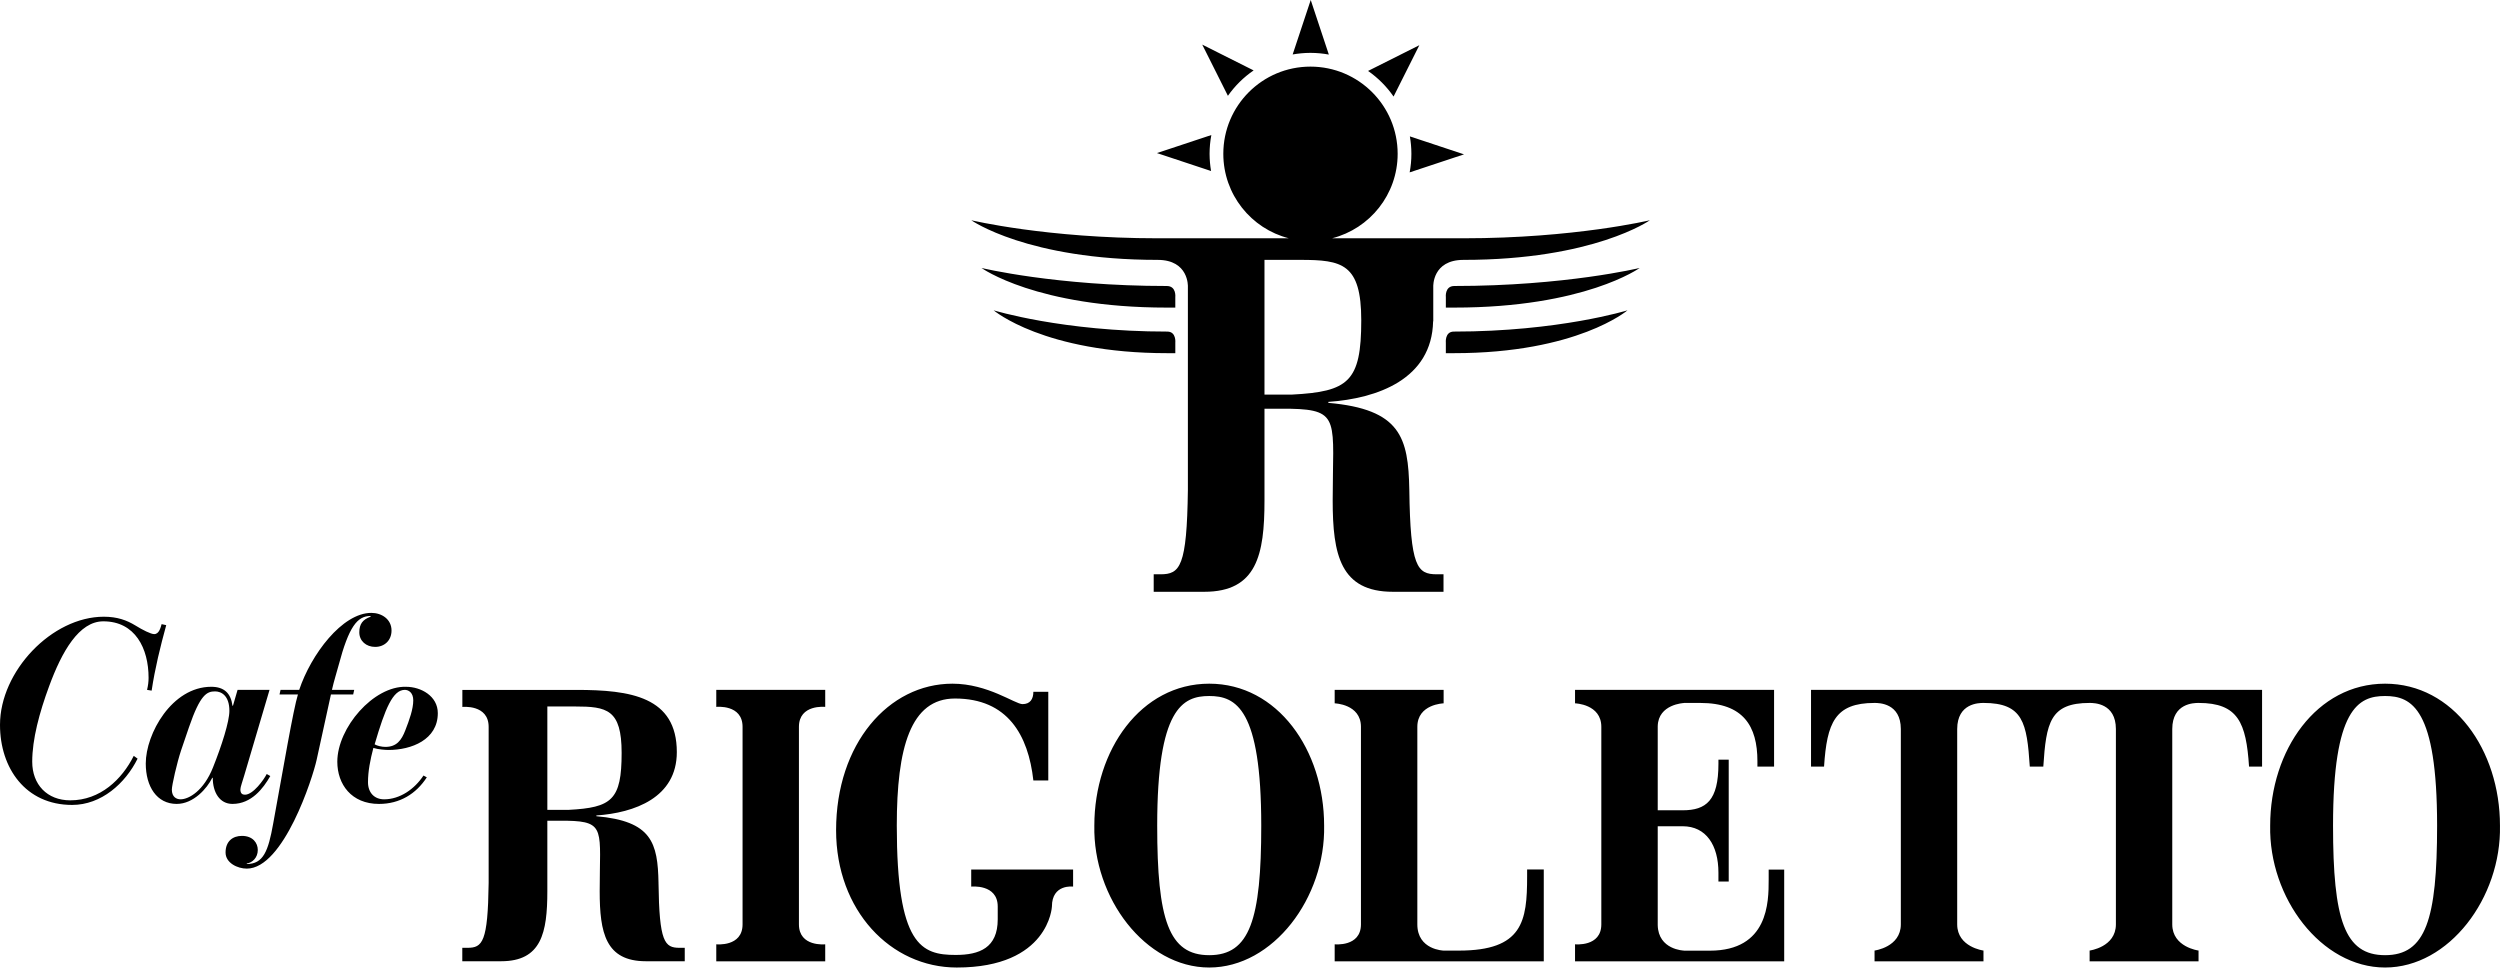 <?xml version="1.0" encoding="UTF-8"?>
<svg id="_レイヤー_1" data-name="レイヤー_1" xmlns="http://www.w3.org/2000/svg" width="221.849mm" height="85.857mm" version="1.1" viewBox="0 0 628.863 243.375">
  <!-- Generator: Adobe Illustrator 29.6.0, SVG Export Plug-In . SVG Version: 2.1.1 Build 207)  -->
  <path d="M17.689,201.322c-5.854,0-9.584-3.988-9.584-9.713,0-5.662,1.802-12.352,4.246-18.977,3.215-8.75,7.526-16.34,13.637-16.34,8.041,0,11.387,6.82,11.387,14.215,0,.967-.13,1.996-.386,3.025l1.157.193c.836-5.598,2.186-11.066,3.667-16.469l-1.158-.256c-.257.898-.644,2.508-1.866,2.508-.836,0-2.894-1.029-4.76-2.188-2.123-1.287-4.503-2.186-7.912-2.186-13.059,0-26.117,13.701-26.117,27.209,0,10.873,6.433,20.135,18.141,20.135,7.333,0,13.381-5.402,16.468-11.644l-.965-.705c-2.96,5.918-8.427,11.191-15.954,11.191ZM180.175,177.815s6.613-.715,6.613,5.018v49.685c0,5.732-6.613,5.018-6.613,5.018v4.287h27.405v-4.287s-6.613.715-6.613-5.018v-49.685c0-5.732,6.613-5.018,6.613-5.018v-4.287h-27.405v4.287ZM244.304,223.021s6.669-.715,6.669,5.018v3.209c0,7.18-4.579,8.963-10.577,8.963-8.634,0-14.814-2.365-14.814-32.535,0-19.596,3.454-31.967,14.633-31.967,13.236,0,18.449,9.17,19.722,20.617h3.754v-22.312h-3.754c0,1.842-.817,3.104-2.727,3.104-1.886,0-8.702-5.141-17.631-5.141-16.088,0-29.266,15.133-29.266,36.863,0,20.178,13.724,34.535,30.356,34.535,23.231,0,23.935-15.336,23.935-15.336,0-5.732,5.329-5.018,5.329-5.018v-4.287h-25.629v4.287ZM67.994,195.211l-.9-.514c-.708,1.416-3.41,5.209-5.468,5.209-.644,0-1.158-.256-1.158-1.35,0-.578.579-2.125.964-3.475l6.369-21.549h-8.04l-1.158,3.988h-.129c-.386-3.086-2.058-4.762-5.339-4.762-9.907,0-16.469,11.838-16.469,19.299,0,5.789,2.767,10.166,7.785,10.166,4.245,0,7.654-3.926,8.94-6.563h.129c0,3.664,1.737,6.563,4.953,6.563,4.76,0,7.719-3.861,9.521-7.014ZM53.585,193.025c-2.316,5.852-6.047,8.039-8.17,8.039-1.029,0-2.188-.578-2.188-2.443,0-1.094,1.287-6.754,2.316-9.844l1.994-5.852c2.831-8.234,4.503-9.008,6.562-9.008,1.608,0,3.602,1.094,3.602,4.891,0,2.701-1.929,8.746-4.116,14.217ZM89.093,173.533h-5.596c.515-2.314,1.222-4.438,1.673-6.176,2.573-9.713,4.696-12.414,8.04-12.414v.193c-1.994.705-2.829,1.865-2.829,3.924,0,2.185,1.737,3.666,3.986,3.666,2.381,0,4.118-1.672,4.118-4.117,0-2.83-2.445-4.44-5.082-4.44-7.333,0-15.181,10.486-18.14,19.363h-4.696l-.257,1.158h4.631c-1.158,3.73-3.667,18.461-6.239,32.549-1.223,6.818-2.444,10.1-6.627,10.1v-.129c1.352-.193,2.767-1.416,2.767-3.408,0-1.738-1.223-3.537-3.988-3.537-2.314,0-4.117,1.35-4.117,4.18,0,2.639,3.024,4.053,5.339,4.053,9.264,0,16.598-22.902,17.562-27.338l3.603-16.469h5.598l.256-1.158ZM102.152,172.76c-8.17-.256-17.305,10.293-17.305,18.85,0,5.66,3.538,10.615,10.485,10.615,5.211,0,9.327-2.512,12.028-6.691l-.835-.451c-2.252,3.41-5.918,5.982-9.907,5.982-2.444,0-4.053-1.67-4.053-4.309,0-2.766.579-5.662,1.352-8.621,1.158.387,3.087.516,3.795.516,5.789,0,12.415-2.574,12.415-9.262,0-4.311-4.245-6.629-7.976-6.629ZM101.958,183.697c-.964,2.51-2.188,4.182-5.017,4.182-.901,0-2.06-.256-2.702-.643,2.639-9.006,4.567-13.703,7.591-13.703.966,0,2.123.709,2.123,2.637,0,2.19-.966,4.891-1.995,7.527ZM165.646,222.104c-.188-10.15-1.693-15.557-15.635-16.789v-.19c9.58-.664,20.24-4.459,20.24-15.934,0-13.943-11.662-15.65-25.268-15.65h-28.679v4.287s6.613-.715,6.613,5.018v39.258c-.19,14.891-1.547,16.314-5.339,16.314h-1.29v3.377h9.769c10.143,0,11.623-7.172,11.623-17.605v-17.736h5.027c9.768.19,8.142,2.465,8.142,17.736,0,10.434,1.479,17.605,11.628,17.605h9.769v-3.377h-1.29c-3.792,0-5.12-1.424-5.312-16.314ZM142.993,203.719h-5.312v-26.008h6.923c8.064,0,11.763.727,11.763,11.668,0,11.859-2.467,13.771-13.374,14.34ZM444.899,221.354c0,5.529-.049,17.785-14.818,17.785h-6.484v-.019s-6.481-.172-6.604-6.43v-24.85h6.272c5.908,0,8.998,4.783,8.998,11.672v2.23h2.588v-30.654h-2.588v1.066c0,9.215-3.09,11.67-8.998,11.67h-6.272v-21.145c.123-5.576,6.604-5.84,6.604-5.84v-.016h4.121c10.816,0,14.352,5.822,14.352,14.65v1.359h4.19v-19.307h-50.068v3.394s6.613.178,6.613,5.91v49.685c0,5.732-6.613,5.018-6.613,5.018v4.287h52.613v-23.076h-3.904v2.607ZM599.954,171.977c-17.178,0-28.902,16.685-28.902,35.699-.363,18.141,12.816,35.699,28.902,35.699s29.266-17.559,28.902-35.699c0-19.014-11.725-35.699-28.902-35.699ZM599.954,240.271c-10.209,0-13.088-8.941-13.088-32.596,0-29.428,6.369-32.596,13.088-32.596s13.088,3.168,13.088,32.596c0,23.654-2.879,32.596-13.088,32.596ZM384.139,220.48c0,11.254-1.082,18.639-17.17,18.639h-3.832s-6.613-.166-6.613-6.602v-49.685c0-5.732,6.613-5.91,6.613-5.91v-3.394h-27.406v3.394s6.549.182,6.609,5.838v49.83c-.06,5.65-6.609,4.945-6.609,4.945v4.287h52.598v-23.109h-4.189v1.768ZM510.709,173.527h-55.154v19.309h3.277c.721-11.053,2.744-16.014,12.697-16.014,1.168,0,6.6.062,6.617,6.559v49.158c-.016,5.713-6.611,6.57-6.611,6.57v2.713h27.4v-2.713s-6.596-.857-6.611-6.57v-49.158c.018-6.496,5.449-6.559,6.617-6.559,9.953,0,10.924,4.961,11.644,16.014h3.4c.721-11.053,1.691-16.014,11.644-16.014,1.168,0,6.6.062,6.617,6.559v49.158c-.016,5.713-6.611,6.57-6.611,6.57v2.713h27.4v-2.713s-6.596-.857-6.611-6.57v-49.158c.018-6.496,5.449-6.559,6.617-6.559,9.953,0,11.977,4.961,12.697,16.014h3.277v-19.309h-58.309ZM304.176,171.977c-17.178,0-28.902,16.685-28.902,35.699-.363,18.141,12.815,35.699,28.902,35.699s29.264-17.559,28.901-35.699c0-19.014-11.725-35.699-28.901-35.699ZM304.176,240.271c-10.209,0-13.088-8.941-13.088-32.596,0-29.428,6.368-32.596,13.088-32.596s13.086,3.168,13.086,32.596c0,23.654-2.879,32.596-13.086,32.596ZM304.638,43.009c-.055-.321-.104-.644-.147-.969-.009-.067-.017-.134-.025-.201-.035-.283-.067-.567-.094-.853-.014-.157-.024-.315-.035-.472-.016-.214-.033-.428-.043-.644-.018-.392-.03-.786-.03-1.182,0-.413.011-.823.031-1.23.016-.338.043-.673.072-1.008.005-.056.008-.113.013-.169.074-.784.185-1.556.329-2.317l-13.684,4.54,13.613,4.515s-.001-.005-.002-.008ZM326.218,13.535c.043-.006.088-.01.133-.017.316-.041.635-.079.957-.108.131-.013.264-.02.394-.03.246-.018.492-.039.738-.051.398-.019.797-.03,1.197-.03.41,0,.814.011,1.217.031.293.014.586.038.877.062.094.008.188.013.281.022.369.034.736.079,1.104.128.006,0,.012.002.018.002.379.052.756.114,1.129.183l-4.555-13.727-4.545,13.7c.008-.001.012-.002.018-.003.344-.061.69-.115,1.037-.163ZM308.88,24.094c1.755-2.495,3.944-4.661,6.465-6.383l-12.929-6.491,6.459,12.88s.003-.004.004-.006ZM354.931,40.845c-.006.077-.01.156-.018.233-.07.772-.182,1.534-.322,2.285l13.676-4.537-13.623-4.519c.061.344.113.689.158,1.037.006.032.01.065.014.096.041.317.076.635.105.956.012.124.02.248.027.372.02.246.039.491.051.738.019.391.029.785.029,1.181,0,.411-.01.818-.029,1.224-.016.313-.043.623-.068.934ZM350.546,24.288l6.482-12.917-12.898,6.473c2.504,1.746,4.684,3.93,6.416,6.443ZM365.716,88.84c31.045,0,43.676-10.782,43.676-10.782,0,0-17.248,5.35-43.676,5.35-2.326,0-2.022,2.806-2.022,2.806v2.626h2.022ZM365.833,71.942c-2.457,0-2.137,2.807-2.137,2.807v2.625h2.137c32.805,0,46.619-9.97,46.619-9.97,0,0-18.691,4.538-46.619,4.538ZM293.622,83.408c-26.428,0-43.676-5.35-43.676-5.35,0,0,12.632,10.782,43.676,10.782h2.023v-2.626s.304-2.806-2.023-2.806ZM293.504,71.942c-27.927,0-46.617-4.538-46.617-4.538,0,0,13.812,9.97,46.617,9.97h2.138v-2.625s.321-2.807-2.138-2.807ZM350.38,148.861h12.729v-4.4h-1.68c-4.941,0-6.672-1.856-6.92-21.252-.246-13.223-2.207-20.267-20.371-21.873v-.246c12.338-.856,26.043-5.704,26.355-20.259h.039v-8.77s-.26-6.69,7.602-6.69c32.805,0,46.885-9.971,46.885-9.971,0,0-18.957,4.54-46.885,4.54h-33.066c9.487-2.416,16.505-11.015,16.505-21.253,0-12.113-9.822-21.932-21.935-21.932s-21.919,9.819-21.919,21.932c0,10.238,7.008,18.837,16.49,21.253h-33.005c-27.928,0-46.885-4.54-46.885-4.54,0,0,14.082,9.971,46.885,9.971,7.863,0,7.602,6.69,7.602,6.69v51.148c-.247,19.396-1.977,21.252-6.918,21.252h-1.682v4.4h12.729c13.213,0,15.139-9.346,15.139-22.933v-23.109h6.551c12.727.247,10.605,3.212,10.605,23.109,0,13.587,1.928,22.933,15.15,22.933ZM324.994,99.258h-6.92v-33.887h9.018c10.508,0,15.326.949,15.326,15.202,0,15.451-3.213,17.943-17.424,18.685Z"/>
</svg>